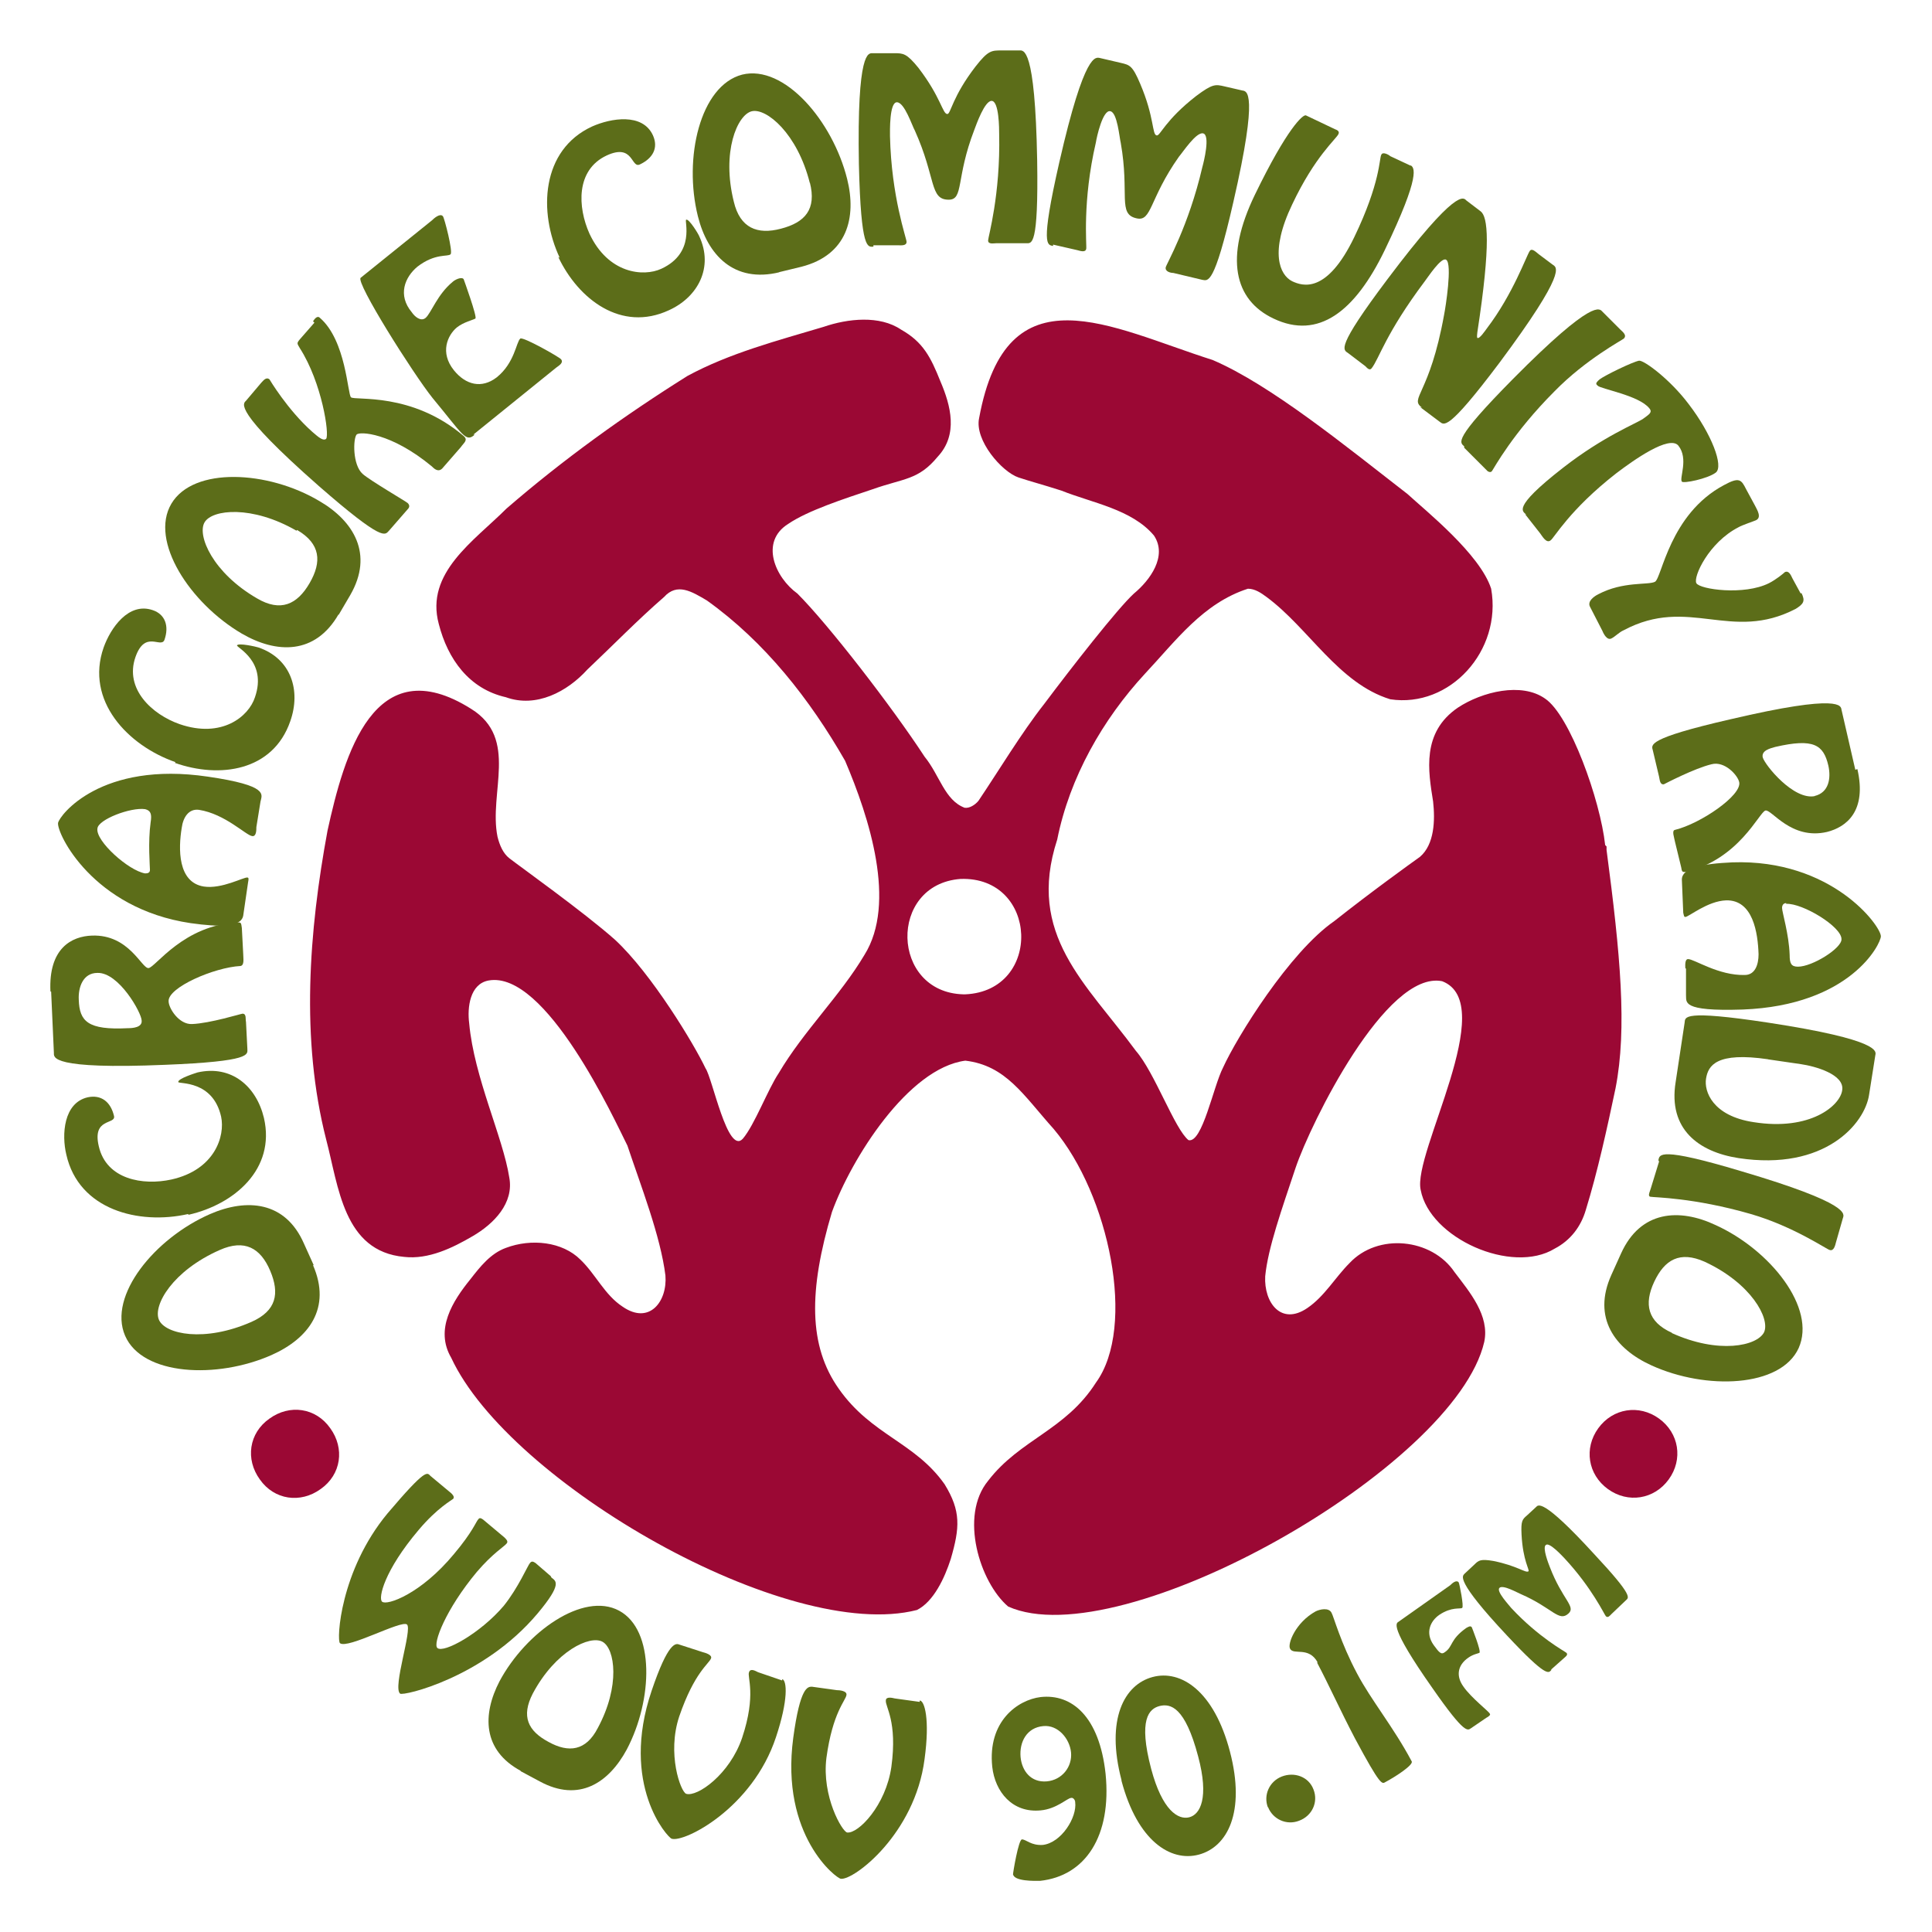 <?xml version="1.0" encoding="UTF-8"?>
<svg id="Layer_1" xmlns="http://www.w3.org/2000/svg" version="1.1" viewBox="0 0 279.6 279.6">
  <!-- Generator: Adobe Illustrator 29.5.1, SVG Export Plug-In . SVG Version: 2.1.0 Build 141)  -->
  <defs>
    <style>
      .st0 {
        fill: #5c6d19;
      }

      .st1 {
        fill: #9b0834;
      }
    </style>
  </defs>
  <path class="st1" d="M232.3,122.3c-.7-6.5-5.1-18.8-8.7-21.2-3.4-2.4-9.1-1-12.6,1.3-5.3,3.6-4.3,9.2-3.6,13.6.3,2.7.2,6.2-1.9,8-1.4,1-7.1,5.1-12.4,9.3-6.5,4.5-14.1,16.8-16.1,21.2-1.4,2.7-3,11-5,10.5-2-1.6-4.9-9.8-7.6-12.9-7.2-9.8-15.9-16.8-11.4-30.6,1.8-9,6.6-17.4,12.7-24,4.5-4.8,8.4-10.2,14.9-12.3,1,0,1.9.6,2.7,1.2,6.1,4.5,10.4,12.5,17.9,14.8,8.6,1.3,16.2-7,14.6-16-1.6-5-9.5-11.3-12.1-13.7-8.9-6.9-19.8-15.8-28.2-19.4-14.8-4.7-29.8-13.4-33.8,8.4-.7,3.2,3.3,7.8,5.7,8.6,1.8.6,3.4,1,6.2,1.9,4.5,1.8,10.2,2.7,13.4,6.5,2,3-.6,6.5-2.9,8.4-2.4,2.2-9.1,10.8-13,16-3.3,4.2-6.6,9.7-9.5,14-.5.6-1.3,1.1-2,1-2.9-1.1-3.6-4.7-5.8-7.4-4.7-7.2-13.9-19.1-18.4-23.6-3.2-2.3-5.5-7.5-1.3-10.1,2.8-1.9,8-3.6,12.2-5,4.5-1.6,6.6-1.3,9.4-4.7,3-3.2,1.9-7.4.4-10.9-1.4-3.5-2.5-5.7-5.7-7.5-3.1-2.1-7.7-1.6-11.2-.4-6.7,2-13.6,3.8-19.7,7.1-9.1,5.7-18,12.1-26.2,19.2-4.7,4.7-11.8,9.3-9.8,16.7,1.3,5.1,4.4,9.4,9.7,10.6,4.4,1.6,8.9-.8,11.8-4,3.7-3.5,7.3-7.2,11.1-10.5,1.9-2.1,4-.8,6.2.5,8.4,6,14.9,14.3,20,23.2,3.5,8.2,7.5,20.6,2.8,28.1-3.5,5.9-8.8,11-12.4,17.1-1.6,2.4-3.5,7.5-5.2,9.5-2.2,2.4-4.4-8.8-5.4-10.2-1.6-3.4-7.8-13.7-13.1-18.6-4.5-4-13.9-10.7-15.3-11.8-.9-.7-1.4-1.9-1.7-3.1-1.3-6.4,3.1-14.2-3.8-18.5-14.1-8.9-18.4,6.7-20.8,17.6-2.7,14.6-3.9,30.2-.2,44.7,1.8,6.8,2.5,16.2,11.3,17,3.5.4,7-1.3,9.9-3,3.1-1.8,6-4.8,5.3-8.5-.9-5.8-5.1-14.5-5.8-22.3-.3-2.3.1-5.7,2.8-6.2,8.3-1.5,18.2,20.1,20.1,23.9,1.9,5.7,4.8,13.1,5.5,18.8.3,3.7-2.3,7.2-6.2,4.5-2.6-1.7-3.9-4.7-6.1-6.8-2.6-2.6-7.1-3.1-10.8-1.7-2.2.8-3.7,2.7-5.1,4.5-2.6,3.2-5.2,7.3-2.8,11.4,8.4,18.1,48.7,41.3,67.4,36.5,2.4-1.2,4-4.6,4.9-7.4,1.3-4.5,1.5-6.9-.9-10.8-4.3-6.1-10.6-7.1-15.3-13.8-4.4-6.2-4.4-14.2-1-25.6,2.8-7.7,11-20.8,19.3-21.9,5.9.7,8.4,5,12.8,9.9,8,9.5,12,28.6,6.1,36.7-4.4,6.9-11,8.2-15.6,14.2-4.2,5.1-1.2,14.7,2.9,18.2,16.3,7.3,64.7-20.1,68.9-38.3.8-3.8-2.1-7.2-4.3-10.1-3.3-4.9-11.1-5.7-15.2-1.3-2.1,2.1-3.6,4.8-6.1,6.5-3.8,2.6-6.3-.8-6.1-4.6.4-4.1,2.4-9.7,4.4-15.7,2.2-6.5,13.1-28.6,21.2-27,8.4,3.2-4.3,24.9-3.1,30.2,1.3,7,13.2,12.3,19.4,8.5,2.3-1.2,3.8-3.2,4.5-5.6,1.7-5.5,3.1-11.9,4.3-17.6,1.7-8.7.7-19.4-1.3-34.5v-.5ZM139.4,143.9c-10.5-.3-10.9-15.9-.4-16.7,11.3-.4,11.9,16.2.7,16.7h-.3Z"/>
  <g>
    <path class="st0" d="M45.3,183.1c2.7,6.2-.6,10.6-6,13-7.9,3.5-18.7,3-21.2-2.8-2.5-5.8,4.3-14.1,12.3-17.6,5.3-2.3,10.9-1.9,13.6,4.3l1.4,3.1ZM31.8,180.9c-6.8,3-9.7,8-8.8,10.1.9,2.1,6.6,3.3,13.4.3,3.6-1.6,4.1-4.1,2.7-7.4-1.4-3.3-3.7-4.6-7.3-3Z"/>
    <path class="st0" d="M27.2,175.7c-7.1,1.6-15.8-.6-17.6-8.6-.7-2.9-.4-7.5,3.1-8.3,1.9-.4,3.3.6,3.8,2.7.3,1.3-3.2.2-2.2,4.4,1.1,4.8,6.4,5.7,10.5,4.8,6.3-1.4,7.8-6.3,7.2-9.1-1.2-5.3-6.1-4.7-6.2-5-.1-.5,2.5-1.3,2.8-1.4,4.9-1.1,8.5,2,9.6,6.6,1.7,7.4-4.3,12.5-10.9,14Z"/>
    <path class="st0" d="M7.3,143.5c-.3-6.3,3.1-8,6-8.1,5.4-.2,7.2,4.8,8.2,4.7s5.1-6.3,13-6.6c.4,0,.4.1.5.8l.2,3.8c0,.6.2,1.6-.4,1.7-3.8.2-10.5,3.1-10.4,5.1,0,1,1.5,3.4,3.4,3.3,2.6-.1,7.1-1.5,7.3-1.5.6,0,.4.8.5,1.2l.2,3.9c0,.8.7,1.8-11.9,2.3-16.6.7-16.1-1.1-16.1-1.7l-.4-8.9ZM14.1,140.8c-2.1,0-2.8,2.1-2.7,3.9.1,3.1,1.3,4.4,7.1,4.1.7,0,2.1-.1,2-1.1,0-1.1-3.3-7-6.4-6.9Z"/>
    <path class="st0" d="M37.1,119.8c0,.3,0,1.3-.6,1.2-.9-.1-3.9-3.2-7.7-3.8-1.5-.2-2.3,1.1-2.5,2.6-.5,3-.6,7.9,3.2,8.5,2.6.4,5.8-1.4,6.3-1.3.2,0,.2.2.1.7l-.7,4.8c-.3,1.7-3.3,1.7-7.6,1.1-14.2-2.1-19.4-13-19.2-14.5.2-1.1,6.2-9,21.7-6.7,8.9,1.3,7.8,2.6,7.6,3.6l-.6,3.7ZM21,126.4c.4,0,.7-.1.7-.5,0-.6-.3-4,.1-6.9.2-1.2,0-1.7-.8-1.9-2.1-.3-6.8,1.5-6.9,2.8-.3,1.8,4.5,6.1,6.9,6.5Z"/>
    <path class="st0" d="M25.4,110.3c-6.9-2.4-13.1-8.9-10.4-16.6,1-2.8,3.6-6.6,7.1-5.4,1.8.6,2.4,2.3,1.7,4.3-.5,1.3-2.8-1.5-4.2,2.5-1.6,4.6,2.4,8.3,6.4,9.7,6.1,2.1,10-1.1,10.9-3.9,1.8-5.2-2.7-7.2-2.6-7.5.2-.4,2.8.2,3.1.3,4.7,1.6,6.2,6.2,4.6,10.7-2.5,7.2-10.2,8.3-16.7,6Z"/>
    <path class="st0" d="M49,88.9c-3.4,5.9-9,5.7-14,2.8-7.5-4.4-13.4-13.4-10.2-18.8,3.2-5.4,14-4.8,21.4-.4,5,2.9,7.9,7.7,4.5,13.6l-1.7,2.9ZM42.9,76.8c-6.4-3.7-12.2-3.1-13.3-1.2-1.1,1.9,1.2,7.3,7.6,11,3.4,2,5.8.9,7.6-2.2,1.8-3.1,1.6-5.7-1.8-7.7Z"/>
    <path class="st0" d="M45.3,46.5c.2-.3.6-.9,1-.5,3.8,3.3,4,11.1,4.5,11.5.6.5,8.8-.8,16.3,5.6.7.6,0,1-.4,1.6l-2.7,3.1c-.6.6-1.2,0-1.5-.3-5.9-4.9-10.5-5.1-10.9-4.6-.5.6-.6,4.4.9,5.7,1,.9,6.3,4,6.5,4.2.3.3.3.6,0,.9l-2.7,3.1c-.6.6-.7,1.8-10.2-6.5-12.5-11-10.9-11.9-10.5-12.3l2.2-2.6c.3-.3.7-.9,1.2-.5,0,0,2.6,4.4,6.2,7.6.3.2,1.5,1.5,2,1,.5-.6-.6-8.1-3.8-13.1-.4-.7-.5-.7,0-1.3l2.1-2.4Z"/>
    <path class="st0" d="M68.7,62.9c-1.3,1.2-1.7,0-6.1-5.3-2.8-3.5-11.2-16.8-10.4-17.4l10.3-8.3c.3-.3,1.2-1.1,1.6-.6.2.2,1.5,5.2,1.1,5.5-.4.4-2.2-.2-4.8,1.8-1.8,1.5-2.9,4.1-.8,6.6.4.6,1.3,1.4,2,.8.8-.7,1.7-3.4,3.9-5.2.3-.3,1.3-.8,1.6-.4,0,0,2,5.5,1.7,5.7-.3.2-1.7.5-2.7,1.3-1.3,1.1-2.5,3.6-.4,6.2,1.7,2.1,4,2.7,6.2,1,2.6-2.1,2.8-5.1,3.4-5.6.4-.3,5.7,2.7,5.9,3,.4.5-.3.9-.7,1.2l-12,9.7Z"/>
    <path class="st0" d="M81,37.3c-3.1-6.6-2.7-15.6,4.7-19,2.7-1.2,7.3-2,8.8,1.3.8,1.8,0,3.3-1.9,4.2-1.3.6-.9-3.1-4.8-1.3-4.5,2.1-4.2,7.5-2.5,11.3,2.7,5.8,7.8,6.3,10.4,5.1,5-2.3,3.3-7,3.6-7.1.4-.2,1.8,2.1,1.9,2.4,2.1,4.5-.2,8.8-4.4,10.7-6.9,3.2-13.1-1.6-16-7.7Z"/>
    <path class="st0" d="M112.8,39.4c-6.6,1.6-10.4-2.5-11.8-8.1-2.1-8.4.3-18.9,6.4-20.5,6.1-1.5,13.1,6.7,15.2,15.1,1.4,5.6,0,11-6.6,12.7l-3.3.8ZM117.2,26.5c-1.8-7.2-6.3-10.9-8.4-10.4s-4.4,5.9-2.6,13.1c.9,3.8,3.4,4.8,6.8,3.9,3.5-.9,5.2-2.8,4.2-6.7Z"/>
    <path class="st0" d="M126.4,35.7c-.8,0-1.8.7-2.1-11.9-.3-16.6,1.4-16.1,2-16.1h3.1c1.3,0,1.8,0,3.5,2.1,3.3,4.3,3.5,6.7,4.2,6.7.5,0,.7-2.5,4.1-6.9,1.8-2.3,2.3-2.3,3.7-2.3h2.6c.6,0,2.3-.7,2.6,15.9.2,12.6-.8,12-1.6,12h-4.3c-.4,0-1.2.2-1.2-.4,0-.5,1.8-6.6,1.6-15.4,0-.7,0-4.8-1.1-4.8-1,0-2.2,3.4-2.5,4.2-2.7,7-1.5,10.1-3.7,10.1-2.8,0-1.8-3.1-4.9-10-.4-.7-1.5-4.1-2.6-4.1-1.1,0-1,4.2-1,4.9.2,8.8,2.4,14.8,2.4,15.3,0,.6-.8.5-1.2.5h-3.6Z"/>
    <path class="st0" d="M152.4,35.6c-.8-.2-1.9.2.9-12.1,3.7-16.2,5.3-15.2,5.9-15.1l3,.7c1.3.3,1.7.4,2.8,3,2.1,4.9,1.7,7.4,2.4,7.5.5.1,1.2-2.2,5.7-5.7,2.4-1.8,2.8-1.7,4.1-1.4l2.6.6c.6.1,2.4,0-1.3,16.1-2.8,12.3-3.7,11.4-4.5,11.3l-4.2-1c-.4,0-1.2-.2-1.1-.8.1-.5,3.3-5.9,5.3-14.5.2-.7,1.2-4.7.1-4.9-1-.2-2.9,2.7-3.5,3.4-4.3,6.1-3.9,9.4-6.1,8.9-2.8-.6-1-3.5-2.3-10.9-.2-.8-.5-4.4-1.5-4.6-1.1-.3-2,3.8-2.1,4.5-2,8.6-1.3,14.9-1.4,15.4-.1.6-.9.3-1.3.2l-3.5-.8Z"/>
    <path class="st0" d="M204.1,23.9c.6.3,1.6,1.3-3.7,12.3-4.3,8.9-9.6,13-16.1,9.9-5.7-2.7-7.1-8.8-2.7-17.9,4.7-9.7,7-11.7,7.4-11.5l4.2,2c.3.1.7.3.5.7-.3.7-3.4,3.2-6.7,10.2-3.3,6.9-1.8,10.2,0,11.1,1.5.7,5,1.9,9-6.4,3.8-7.9,3.6-11.4,3.9-11.9.2-.5,1.1,0,1.3.2l3,1.4Z"/>
    <path class="st0" d="M205.8,59c-1.9-1.4,1.1-1.8,3.2-13.5.2-1,1.2-7.3.3-7.9-.7-.5-2.7,2.6-3.1,3.1-5.7,7.6-6.6,11.2-7.7,12.6-.3.4-.7-.1-.9-.3l-2.5-1.9c-.7-.5-1.9-.6,5.7-10.7,10-13.3,11-11.8,11.4-11.4l2.1,1.6c1,.8,1.5,4.5-.5,17.5,0,.2-.1.6,0,.8.3.2,1.1-1,1.4-1.4,3.8-5,5.7-10.5,6.2-11.2.3-.4.8.1,1.3.5l2,1.5c.6.4,2.2.9-7.7,14.2-7.6,10.1-8,9-8.7,8.5l-2.8-2.1Z"/>
    <path class="st0" d="M211.9,64.6c-.6-.6-1.8-.8,7.1-9.8,11.7-11.8,12.5-10.1,12.9-9.7l2.6,2.6c.3.3,1,.8.5,1.3-.2.2-5.5,3-10,7.6-6.1,6.1-8.8,11.2-9.1,11.6-.2.2-.4.1-.6,0l-.5-.5-2.9-2.9Z"/>
    <path class="st0" d="M220.9,74.5c-.4-.5-2.4-.8,5.3-6.8,5.9-4.6,10.6-6.4,11.6-7.1.8-.6,1.4-.9.9-1.5-1.5-1.9-7.1-2.8-7.5-3.3-.2-.2-.4-.3.3-.9.8-.6,4.7-2.5,5.7-2.7.7-.1,4.5,2.7,7.2,6.3,3.3,4.3,5.1,9,3.9,9.9-1.2.9-4.7,1.6-4.9,1.3-.4-.5,1-3.3-.5-5.2-1.3-1.6-6.5,2.1-9,4-6.8,5.3-9,9.4-9.5,9.7-.6.5-1.2-.6-1.5-1l-2.2-2.8Z"/>
    <path class="st0" d="M260.7,85.8c.6,1.2.3,1.6-.8,2.3-9.4,4.9-15.5-1.9-24.9,3.1-.7.3-1.2.9-1.8,1.2-.6.3-1.1-.6-1.3-1.1l-1.8-3.5c-.4-.8.6-1.5,1.2-1.8,3.6-1.9,7.2-1.3,8.2-1.8,1-.5,2.1-9.8,10-14,2.2-1.2,2.5-.8,3.2.6l1.3,2.4c.3.6,1,1.7.1,2.1-.2.1-2,.7-2.5,1-4.3,2.2-6.6,7.2-6.1,8.1.5.9,6.9,1.8,10.5,0,1-.5,2.1-1.4,2.3-1.6.6-.3.9.5,1.1.9l1.2,2.2Z"/>
    <path class="st0" d="M268.8,111.3c1.4,6.1-1.6,8.4-4.4,9.1-5.2,1.2-8-3.3-8.9-3.1-.9.2-3.8,7.1-11.6,8.9-.4,0-.5,0-.6-.7l-.9-3.7c-.1-.6-.5-1.6,0-1.7,3.7-.9,9.7-5,9.3-6.9-.2-1-2.1-3.1-4-2.6-2.5.6-6.7,2.8-6.9,2.9-.6.1-.6-.7-.7-1.1l-.9-3.8c-.2-.8-1-1.7,11.2-4.5,16.2-3.8,16-1.9,16.1-1.4l2,8.7ZM262.6,115.2c2.1-.5,2.4-2.6,2-4.4-.7-3-2.1-4-7.7-2.7-.7.2-2,.5-1.8,1.5.3,1.1,4.5,6.3,7.6,5.6Z"/>
    <path class="st0" d="M243.9,140.1c0-.3-.1-1.3.4-1.3.9,0,4.4,2.4,8.2,2.3,1.5,0,2-1.5,2-3-.1-3.1-.8-7.9-4.7-7.8-2.7.1-5.4,2.4-5.9,2.4-.2,0-.2-.2-.3-.6l-.2-4.8c0-1.7,2.9-2.3,7.3-2.5,14.4-.5,21.5,9.2,21.5,10.7,0,1.1-4.4,10-20,10.6-9,.3-8.1-1.1-8.2-2.1v-3.8ZM258.5,130.7c-.4,0-.6.3-.6.7,0,.6,1,3.8,1.1,6.8,0,1.2.2,1.7,1.2,1.7,2.1,0,6.4-2.7,6.3-4,0-1.8-5.6-5.2-8-5.1Z"/>
    <path class="st0" d="M243.8,148c.1-.8-.4-1.9,12.1,0,16.4,2.5,15.6,4.2,15.5,4.7l-.9,5.7c-.6,4.2-6.4,11.1-18.9,9.2-5.8-.9-10.2-4.2-9.1-11l1.3-8.6ZM255.9,153.3c-7.5-1.1-8.7.9-9,2.8-.3,1.8.9,5.4,6.9,6.3,8.2,1.3,12.5-2.4,12.8-4.6.4-2.3-3.9-3.5-6-3.8l-4.8-.7Z"/>
    <path class="st0" d="M240,167.9c.2-.8,0-2,12,1.6,15.9,4.7,14.9,6.2,14.7,6.8l-1,3.5c-.1.4-.3,1.3-.9,1.1-.3,0-5.2-3.4-11.4-5.2-8.3-2.4-14.1-2.4-14.5-2.5-.3,0-.3-.3-.2-.6l.2-.6,1.2-3.9Z"/>
    <path class="st0" d="M234.6,181.4c2.8-6.2,8.4-6.6,13.7-4.1,7.9,3.6,14.6,12,12,17.8-2.6,5.7-13.4,6.1-21.3,2.5-5.3-2.4-8.6-6.9-5.8-13.1l1.4-3.1ZM241.9,192.9c6.8,3.1,12.4,1.9,13.4-.1.9-2-1.9-7.1-8.6-10.2-3.6-1.6-5.8-.3-7.3,2.9s-1,5.8,2.6,7.4Z"/>
  </g>
  <g>
    <path class="st1" d="M39,205.3c2.9-2.1,6.7-1.6,8.8,1.4,2.1,2.9,1.6,6.7-1.4,8.8-2.9,2.1-6.7,1.6-8.8-1.4-2.1-2.9-1.6-6.7,1.4-8.8Z"/>
    <path class="st0" d="M79.8,228.3c.6.5,1.7.8-2,5.2-7.8,9.3-19.5,12-19.9,11.6-1.1-.9,1.8-9.3,1-10-.8-.7-8.6,3.6-9.7,2.7-.5-.4,0-10.5,6.9-18.8,5.6-6.6,5.7-5.9,6.2-5.4l3,2.5c.2.2.5.5.3.8-.2.2-2.3,1.3-5,4.5-5,5.9-5.9,9.9-5.3,10.4.7.6,5.6-1.1,10.4-6.9,2.7-3.2,3.2-4.7,3.5-5,.2-.3.4-.2.7,0l3.1,2.6c.3.3.6.6.3.9-.3.4-2,1.4-4.3,4.1-4.5,5.4-6.4,10.4-5.7,11,.9.8,6.2-2.1,9.6-6.1,2.1-2.6,3.5-5.9,3.8-6.2.3-.4.6-.1.8,0l2.2,1.9Z"/>
    <path class="st0" d="M75.4,256.3c-5.6-3-5.6-8.2-3.1-13,3.8-7.1,12.1-13,17.3-10.2,5.2,2.8,4.9,12.9,1.1,20.1-2.6,4.8-6.9,7.7-12.6,4.6l-2.8-1.5ZM86.5,250.1c3.3-6.1,2.5-11.5.7-12.5s-6.8,1.3-10.1,7.5c-1.7,3.3-.7,5.4,2.3,7,2.9,1.6,5.4,1.3,7.1-2Z"/>
    <path class="st0" d="M113.2,243c.7.2.9,3-.9,8.4-3.4,10.3-13.3,15.3-15.1,14.7-.6-.2-7.5-7.8-2.9-21.4,2.4-7.1,3.5-6.9,4-6.7l3.4,1.1c.4.1,1.4.4,1.2.9-.3.8-2.4,2-4.6,8.4-1.8,5.4.2,10.9,1,11.2,1.6.5,6.3-2.8,8.1-8.1,2.1-6.3.7-8.8,1-9.5.2-.6.9-.2,1.3,0l3.5,1.2Z"/>
    <path class="st0" d="M133.1,246.1c.7,0,1.5,2.7.7,8.5-1.4,10.8-10.2,17.5-12.1,17.3-.6,0-8.8-6.2-6.9-20.4,1-7.4,2.1-7.4,2.7-7.4l3.6.5c.4,0,1.5.1,1.4.7-.1.8-2,2.5-2.9,9.1-.7,5.6,2.3,10.7,3,10.8,1.6.2,5.6-3.9,6.4-9.5.9-6.6-.9-8.7-.8-9.6,0-.6.9-.4,1.3-.3l3.6.5Z"/>
    <path class="st0" d="M146.6,271.3c0-.3.8-5.1,1.3-5.1.6,0,1.3.9,3,.8,2.7-.3,5-4,4.7-6.2,0-.3-.3-.7-.6-.6-.5,0-2.1,1.6-4.4,1.8-4.1.4-6.6-2.7-7-6.3-.7-6.6,3.7-9.7,7-10.1,4.5-.5,8.5,2.8,9.4,11.1.9,9-2.9,14.8-9.5,15.5-.7,0-3.8.1-3.9-1ZM147.7,254.3c.2,2,1.5,3.7,3.8,3.5,2.2-.2,3.7-2.1,3.5-4.2-.2-2-1.9-4-4-3.8-2.4.2-3.5,2.3-3.3,4.5Z"/>
    <path class="st0" d="M162.3,257.6c-2.3-8.8.4-13.8,4.5-14.9,4.1-1.1,8.9,2,11.2,10.8,2.3,8.8-.4,13.8-4.5,14.9-4.1,1.1-8.9-2-11.2-10.7ZM173.4,254.2c-1.9-7.2-4-7.7-5.6-7.3-1.5.4-3.1,1.9-1.2,9.1,1.6,6,3.9,7.4,5.5,7,1.6-.4,2.9-2.8,1.3-8.8Z"/>
    <path class="st0" d="M183.5,261.6c-.7-1.8.2-3.8,2-4.5,1.8-.7,3.9,0,4.6,1.9.7,1.8-.2,3.8-2.1,4.5-1.8.7-3.8-.2-4.5-2Z"/>
    <path class="st0" d="M190.7,240.6c-1.3-2.4-3.5-1-4-2-.4-.7.8-3.8,3.7-5.4.6-.3,1.9-.6,2.3.2.3.5,1.3,4.3,3.7,8.8,2,3.8,5.3,7.8,7.9,12.7.3.5-2.3,2.2-3.8,3-.5.3-.7.6-4.4-6.3-2.2-4.2-3.8-7.8-5.5-11Z"/>
    <path class="st0" d="M210,229.3c.2-.2.8-.7,1.1-.3.1.1.8,3.6.5,3.7-.3.2-1.5-.2-3.3,1-1.3.9-2.1,2.6-.8,4.4.8,1.1,1.1,1.4,1.6,1,1.2-.8.7-1.8,3.1-3.5.2-.1.6-.4.8-.1,0,0,1.4,3.5,1.1,3.7-.2.1-.9.2-1.6.7-1.6,1.1-1.8,2.7-.7,4.2,1.1,1.6,3.7,3.6,3.8,3.9.2.2-.3.5-.5.6l-2.2,1.5c-.5.3-.8,1.1-5.6-5.8-6.4-9.1-5.2-9.4-4.9-9.6l7.5-5.3Z"/>
    <path class="st0" d="M224.5,241.7c-.4.4-.6,1.2-6.4-5-7.6-8.1-6.4-8.6-6.2-8.9l1.5-1.4c.6-.6.9-.8,2.7-.5,3.5.7,4.7,1.8,5.1,1.5.2-.2-.8-1.5-1-5.3-.1-2,.1-2.2.8-2.8l1.3-1.2c.3-.3.9-1.4,8.4,6.8,5.8,6.2,5,6.3,4.6,6.7l-2.1,2c-.2.2-.5.6-.8.3-.2-.2-2-4.1-6-8.4-.3-.3-2.2-2.4-2.7-1.9-.5.4.4,2.7.6,3.2,1.8,4.7,3.8,5.7,2.7,6.7-1.4,1.3-2.3-.8-6.9-2.8-.5-.2-2.6-1.4-3.1-.9-.5.5,1.4,2.5,1.7,2.9,4,4.3,7.8,6.3,8,6.5.3.3-.2.6-.4.8l-1.8,1.6Z"/>
    <path class="st1" d="M232.7,215.5c-2.9-2.1-3.5-5.9-1.4-8.8,2.1-2.9,5.9-3.5,8.8-1.4,2.9,2.1,3.5,5.9,1.4,8.8-2.1,2.9-5.9,3.5-8.8,1.4Z"/>
  </g>
</svg>